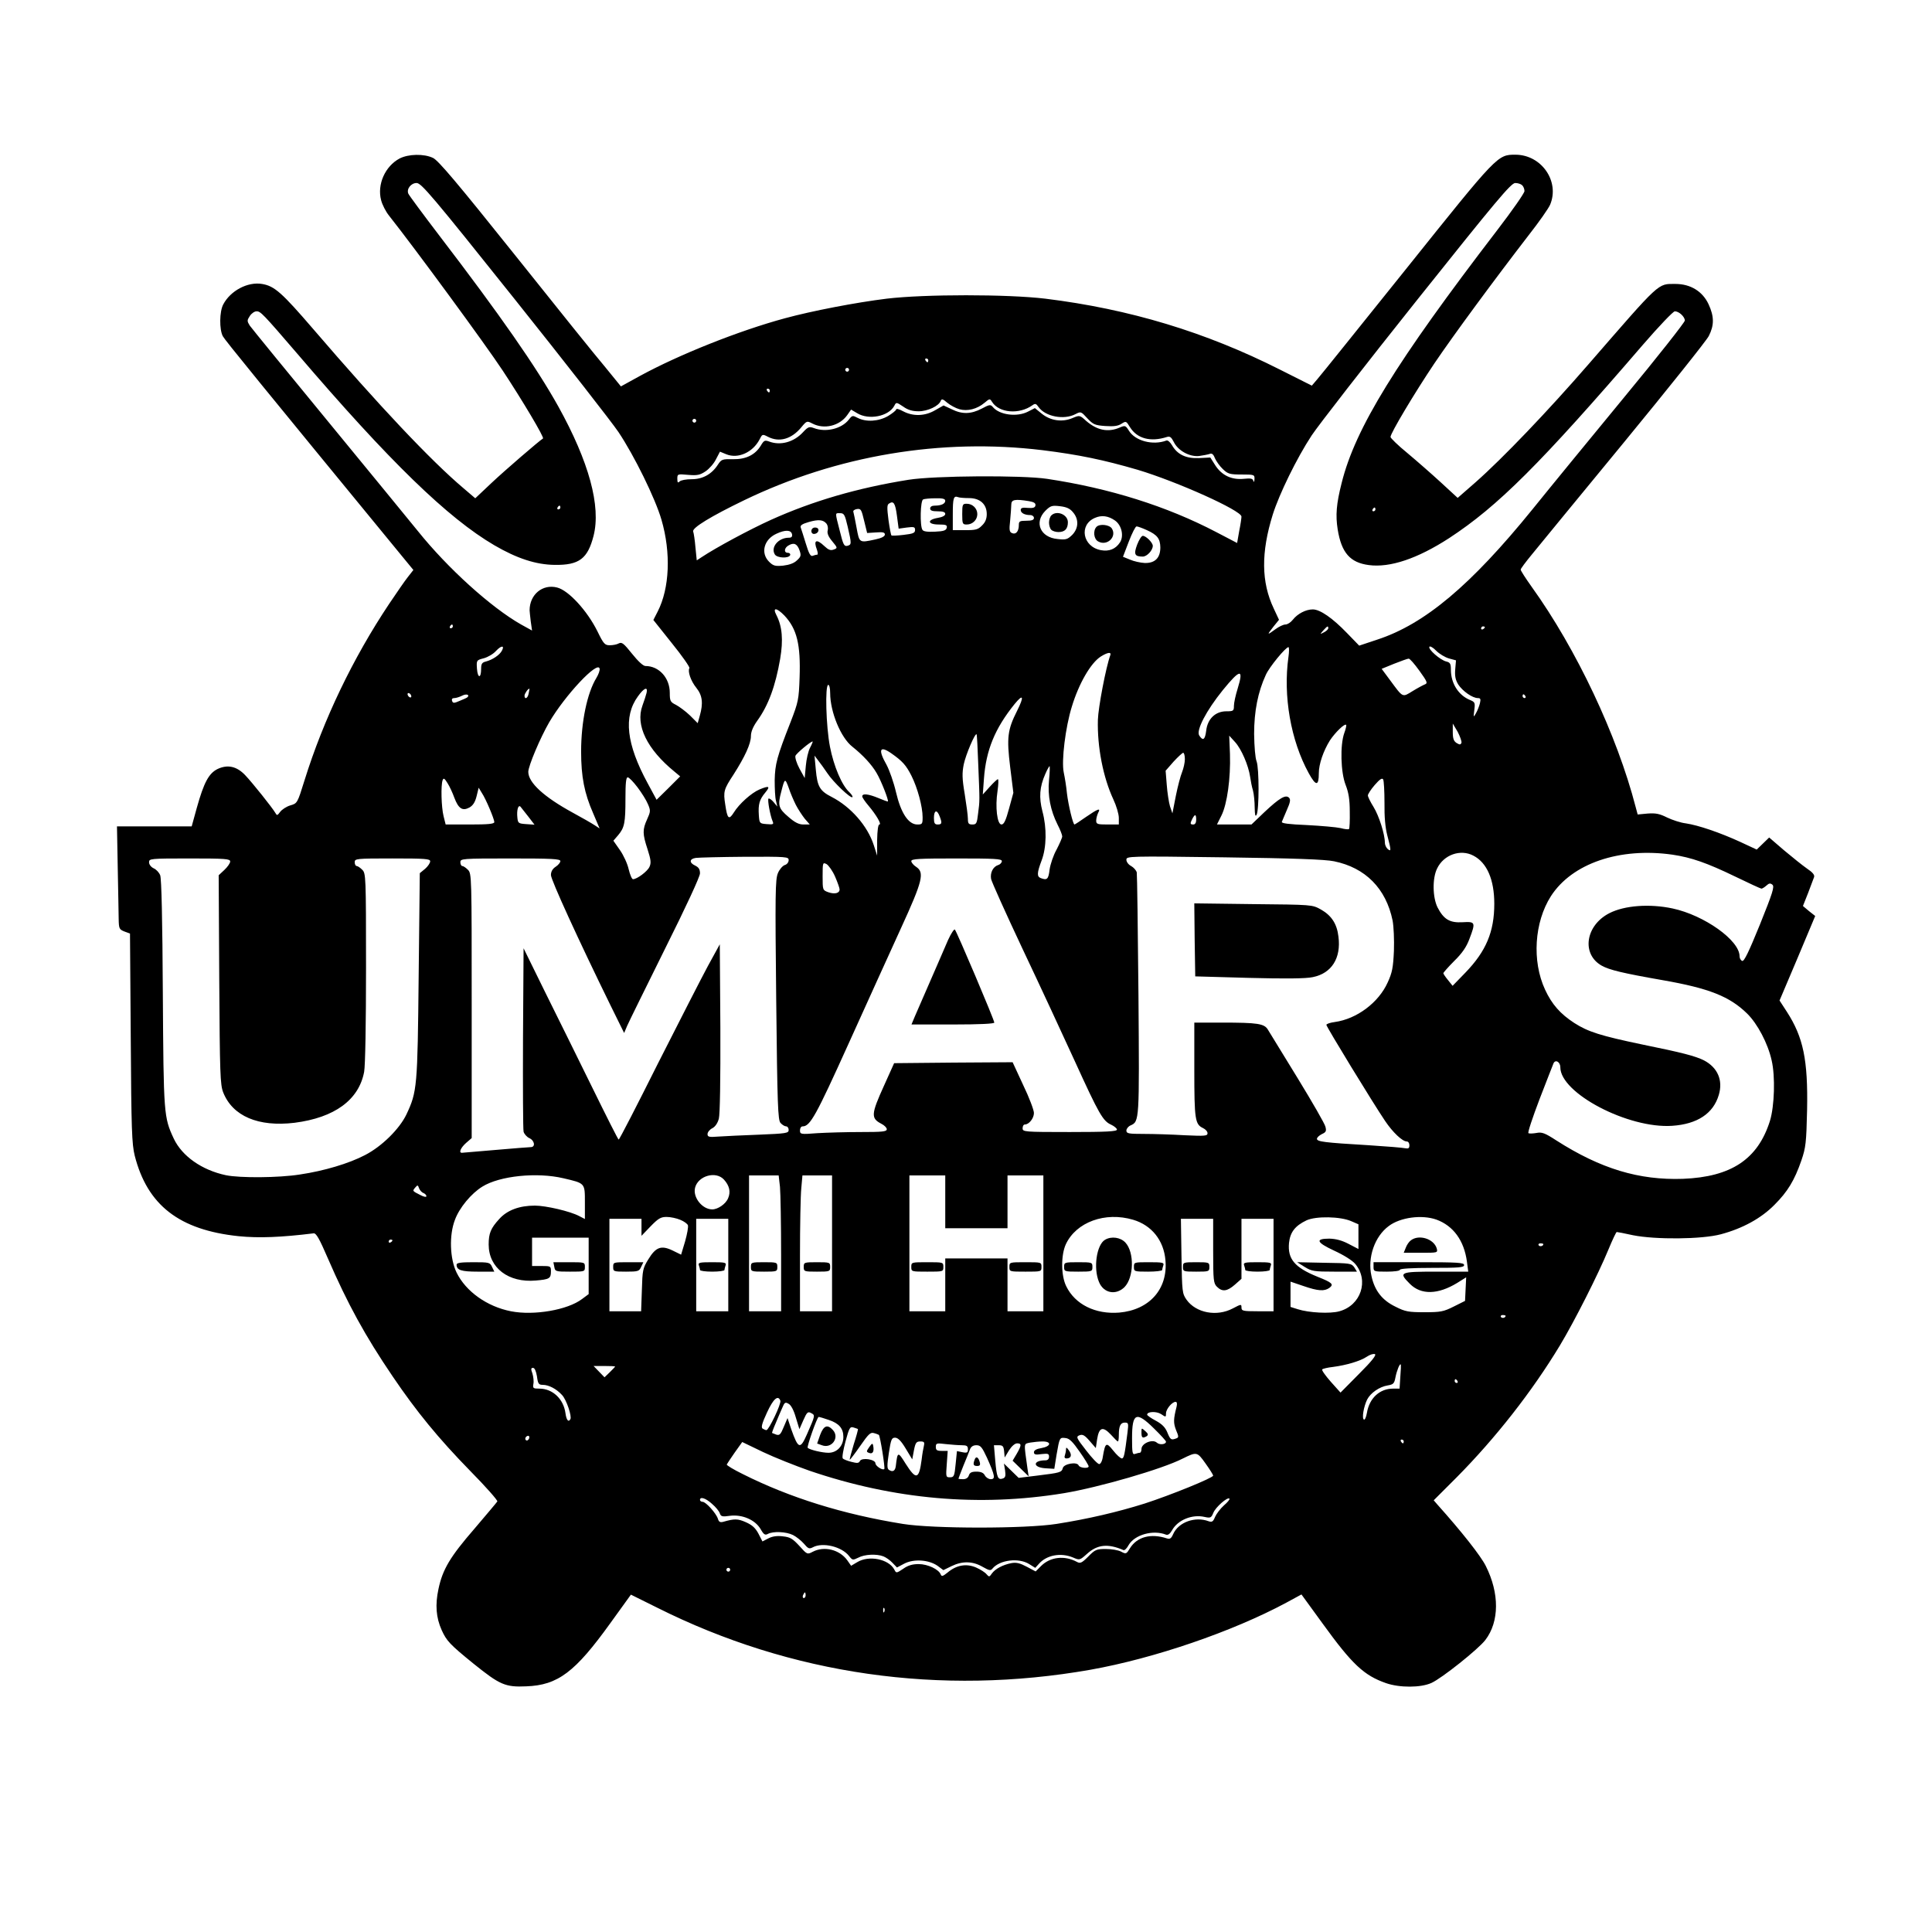 <?xml version="1.0" standalone="no"?>
<!DOCTYPE svg PUBLIC "-//W3C//DTD SVG 20010904//EN"
 "http://www.w3.org/TR/2001/REC-SVG-20010904/DTD/svg10.dtd">
<svg version="1.0" xmlns="http://www.w3.org/2000/svg"
 width="1024pt" height="1024pt" viewBox="0 0 1024 1024"
 preserveAspectRatio="xMidYMid meet">
<g transform="translate(0,1024) scale(0.1,-0.1)"
fill="#000000" stroke="none">
<path d="M2118 9400 c-77 -41 -120 -138 -98 -221 6 -24 25 -61 42 -82 140
-177 512 -684 603 -822 103 -156 221 -354 213 -359 -21 -13 -203 -170 -271
-234 l-88 -83 -62 53 c-173 146 -450 440 -796 843 -167 194 -206 229 -272 240
-76 13 -168 -36 -206 -109 -20 -38 -21 -132 -2 -168 12 -22 198 -250 950
-1166 l60 -73 -29 -37 c-16 -20 -60 -84 -99 -142 -193 -289 -349 -615 -449
-936 -38 -122 -38 -122 -76 -133 -20 -6 -44 -22 -53 -34 -15 -20 -17 -21 -26
-5 -15 26 -120 158 -160 200 -45 47 -93 57 -146 32 -46 -23 -72 -70 -110 -206
l-27 -98 -198 0 -198 0 4 -217 c2 -120 5 -243 5 -273 1 -52 3 -56 30 -67 l30
-11 4 -553 c3 -490 6 -562 21 -624 67 -263 236 -394 550 -427 108 -11 227 -6
398 15 14 2 31 -29 76 -133 104 -240 197 -410 343 -625 126 -186 242 -328 412
-502 82 -83 146 -156 143 -161 -3 -5 -57 -69 -120 -143 -131 -151 -170 -217
-192 -321 -18 -84 -13 -151 17 -218 26 -57 42 -75 169 -178 139 -112 168 -125
279 -120 168 6 259 75 446 335 l109 151 139 -69 c710 -356 1502 -469 2297
-329 337 60 752 202 1037 355 l81 44 112 -154 c157 -217 219 -275 336 -316 72
-25 184 -25 241 1 54 24 250 180 286 228 74 97 75 247 2 392 -27 54 -128 182
-257 326 l-19 22 121 121 c207 209 400 455 548 700 76 126 204 379 257 508 21
51 41 93 44 93 3 0 42 -7 86 -17 120 -24 365 -22 466 5 116 31 214 85 284 156
70 70 106 129 143 236 23 68 26 92 30 268 5 264 -20 384 -107 519 l-39 60 95
224 94 224 -33 26 -32 27 27 68 c14 38 29 76 32 85 4 11 -7 25 -37 45 -23 16
-78 60 -122 97 l-79 68 -33 -32 -33 -32 -88 41 c-107 49 -221 88 -288 98 -27
3 -72 18 -99 31 -40 20 -60 24 -103 21 l-53 -5 -11 41 c-98 378 -313 835 -551
1166 -32 45 -58 85 -58 91 0 5 27 41 60 81 32 40 252 307 487 593 235 286 438
540 450 564 29 57 29 103 -1 168 -32 69 -96 108 -176 108 -95 0 -76 17 -460
-425 -216 -249 -455 -499 -599 -626 l-95 -83 -89 82 c-49 45 -129 115 -178
156 -49 40 -89 79 -89 85 0 20 128 234 232 389 102 151 321 448 500 680 55 70
106 143 114 162 52 124 -46 265 -184 265 -95 0 -94 1 -575 -600 -245 -305
-458 -571 -475 -590 l-29 -34 -169 85 c-394 199 -797 321 -1244 376 -201 24
-638 24 -840 0 -163 -20 -397 -65 -540 -104 -244 -66 -562 -193 -769 -306
l-100 -55 -83 102 c-47 55 -263 324 -480 596 -303 379 -405 500 -433 513 -48
23 -130 21 -177 -3z m607 -742 c269 -337 518 -656 553 -708 83 -124 195 -351
228 -465 51 -175 43 -363 -20 -486 l-23 -45 98 -123 c55 -68 96 -127 93 -132
-10 -17 7 -68 37 -105 32 -40 37 -81 18 -148 l-11 -39 -41 41 c-23 22 -57 47
-74 56 -30 15 -33 20 -33 64 0 79 -57 142 -129 142 -12 0 -39 25 -71 65 -44
55 -54 63 -70 55 -10 -6 -32 -10 -48 -10 -26 0 -33 7 -65 73 -55 111 -154 218
-214 233 -77 20 -146 -37 -146 -121 0 -5 3 -32 6 -58 l7 -49 -58 32 c-159 90
-389 298 -547 495 -44 55 -259 316 -477 582 -218 265 -404 493 -414 507 -15
24 -15 28 0 51 9 14 25 25 36 25 21 0 33 -12 216 -225 489 -572 798 -871 1044
-1015 120 -70 221 -103 320 -104 130 -2 175 33 206 154 40 157 -24 392 -187
686 -116 208 -308 484 -631 906 -87 114 -161 214 -164 222 -10 25 15 56 44 56
25 0 82 -67 517 -612z m5343 600 c7 -7 12 -20 12 -31 0 -10 -64 -102 -143
-205 -539 -703 -754 -1052 -826 -1342 -28 -110 -33 -171 -21 -246 20 -124 66
-176 165 -189 112 -15 258 34 426 143 258 169 482 392 1027 1025 84 97 160
177 169 177 22 0 53 -29 53 -49 0 -9 -144 -192 -321 -406 -177 -215 -396 -482
-487 -595 -326 -402 -571 -608 -822 -690 l-96 -32 -64 66 c-77 80 -143 126
-182 126 -37 0 -81 -23 -106 -55 -11 -14 -28 -25 -39 -25 -11 0 -34 -11 -53
-25 -45 -33 -46 -32 -11 13 l30 37 -28 60 c-66 139 -68 296 -5 498 34 108 127
299 206 419 35 53 286 376 558 717 421 528 499 621 521 621 14 0 30 -5 37 -12z
m-3148 -928 c0 -5 -2 -10 -4 -10 -3 0 -8 5 -11 10 -3 6 -1 10 4 10 6 0 11 -4
11 -10z m-420 -50 c0 -5 -4 -10 -10 -10 -5 0 -10 5 -10 10 0 6 5 10 10 10 6 0
10 -4 10 -10z m-420 -110 c0 -5 -2 -10 -4 -10 -3 0 -8 5 -11 10 -3 6 -1 10 4
10 6 0 11 -4 11 -10z m1005 -99 c43 -12 94 1 133 34 27 23 29 23 40 5 37 -59
144 -68 214 -18 15 11 20 9 33 -10 36 -50 134 -69 195 -37 29 15 30 14 63 -22
31 -33 40 -37 95 -41 46 -3 68 0 86 12 24 15 25 15 45 -18 38 -61 109 -80 196
-52 16 5 23 -1 36 -26 22 -46 83 -80 134 -75 22 3 47 8 56 11 12 5 20 -1 28
-22 7 -16 26 -43 42 -58 27 -26 37 -29 100 -29 67 0 69 -1 68 -25 -1 -14 -3
-18 -6 -9 -3 13 -14 15 -52 11 -64 -6 -116 19 -150 72 l-26 41 -60 -3 c-69 -3
-115 19 -143 68 -10 17 -23 28 -30 25 -72 -27 -166 -2 -199 53 -17 27 -20 28
-48 16 -62 -27 -120 -15 -178 35 -34 31 -35 31 -73 15 -54 -23 -116 -14 -162
23 l-37 30 -35 -18 c-58 -31 -153 -19 -188 24 -12 14 -18 13 -59 -9 -56 -29
-103 -31 -159 -3 l-43 20 -44 -25 c-54 -32 -117 -34 -170 -6 -20 11 -37 16
-37 10 0 -5 -20 -21 -43 -35 -50 -29 -116 -33 -161 -10 -27 14 -29 14 -47 -9
-38 -49 -122 -69 -185 -45 -25 9 -31 7 -58 -22 -49 -53 -120 -72 -180 -49 -22
8 -27 6 -43 -21 -30 -50 -79 -74 -148 -73 -57 1 -61 0 -80 -29 -33 -51 -81
-77 -139 -77 -29 0 -57 -5 -64 -12 -9 -9 -12 -6 -12 14 0 26 1 26 58 21 48 -4
62 -1 92 19 19 13 44 41 55 64 l21 40 34 -14 c62 -25 140 10 176 79 14 28 15
29 44 14 60 -31 125 -13 177 50 29 35 30 35 59 20 62 -32 143 -13 184 44 l21
30 32 -19 c62 -38 167 -17 197 39 10 20 11 20 47 -4 25 -18 49 -25 82 -25 48
0 107 28 117 55 5 12 11 11 35 -10 16 -13 45 -29 64 -34z m-1395 -61 c0 -5 -4
-10 -10 -10 -5 0 -10 5 -10 10 0 6 5 10 10 10 6 0 10 -4 10 -10z m1835 -156
c193 -24 323 -51 505 -104 210 -63 550 -216 550 -248 0 -8 -5 -43 -12 -77
l-11 -63 -111 58 c-262 137 -564 232 -896 282 -133 20 -597 17 -735 -5 -269
-43 -506 -112 -728 -212 -113 -51 -293 -148 -368 -198 l-26 -17 -7 69 c-3 38
-9 76 -12 84 -7 19 95 81 271 166 491 237 1043 330 1580 265z m-389 -254 c58
0 94 -32 94 -85 0 -25 -8 -44 -25 -60 -21 -22 -33 -25 -90 -25 l-65 0 0 83 c0
87 4 101 28 92 7 -3 34 -5 58 -5z m-126 -14 c0 -16 -21 -26 -56 -26 -15 0 -24
-6 -24 -15 0 -11 11 -15 40 -15 28 0 40 -4 40 -14 0 -9 -15 -17 -40 -21 -58
-10 -54 -35 6 -35 38 0 45 -3 42 -17 -3 -14 -15 -19 -62 -21 -41 -2 -62 1 -67
10 -14 21 -11 156 4 161 6 3 36 6 65 6 38 1 52 -3 52 -13z m443 -2 c28 -5 37
-11 35 -23 -2 -12 -13 -15 -41 -13 -27 3 -37 0 -37 -11 0 -16 21 -27 51 -27
10 0 19 -7 19 -15 0 -11 -11 -15 -40 -15 -35 0 -40 -3 -40 -22 0 -34 -15 -52
-35 -44 -15 6 -17 15 -11 68 3 33 6 72 6 84 0 26 19 30 93 18z m-699 -78 l9
-68 43 6 c39 5 44 3 44 -13 0 -16 -10 -20 -61 -26 -33 -4 -62 -5 -64 -3 -3 2
-10 40 -16 83 -8 63 -8 80 3 86 24 16 33 3 42 -65z m-1784 44 c0 -5 -5 -10
-11 -10 -5 0 -7 5 -4 10 3 6 8 10 11 10 2 0 4 -4 4 -10z m2717 -25 c32 -37 30
-85 -4 -120 -25 -24 -33 -27 -77 -22 -92 8 -126 88 -66 149 28 28 36 30 78 25
34 -4 53 -12 69 -32z m-1044 -107 c37 3 47 0 47 -11 0 -10 -17 -19 -50 -26
-87 -19 -85 -19 -100 62 -7 39 -15 77 -17 84 -3 6 6 13 19 15 21 3 24 -3 38
-62 l16 -65 47 3z m2647 122 c0 -5 -5 -10 -11 -10 -5 0 -7 5 -4 10 3 6 8 10
11 10 2 0 4 -4 4 -10z m-2797 -92 c21 -91 21 -95 -2 -101 -17 -4 -22 6 -40 79
-26 102 -26 94 2 94 21 0 25 -8 40 -72z m1417 33 c35 -25 48 -82 26 -116 -23
-35 -57 -49 -101 -41 -97 18 -118 134 -32 171 36 16 71 11 107 -14z m-1529
-17 c6 -8 9 -24 6 -35 -4 -15 3 -33 24 -58 29 -35 29 -36 7 -44 -16 -6 -28 -1
-48 18 -43 41 -60 33 -40 -19 5 -15 6 -26 1 -26 -5 0 -16 -3 -24 -6 -11 -4
-20 12 -36 65 -12 39 -24 77 -27 85 -4 11 7 19 42 29 52 15 77 13 95 -9z
m1698 -34 c55 -25 70 -45 71 -91 0 -56 -28 -84 -82 -83 -23 1 -59 9 -79 18
l-37 15 31 81 c17 44 35 80 41 80 6 0 31 -9 55 -20z m-1881 -22 c2 -13 -3 -18
-17 -18 -56 0 -98 -51 -74 -89 12 -19 74 -22 81 -3 2 6 -3 12 -12 12 -23 0
-20 27 5 40 28 16 45 7 57 -28 9 -26 7 -33 -14 -52 -15 -15 -40 -24 -73 -28
-43 -4 -53 -1 -75 21 -46 46 -27 118 39 148 47 22 78 21 83 -3z m-41 -430 c67
-71 87 -154 81 -329 -4 -117 -7 -130 -47 -234 -74 -188 -83 -225 -85 -310 0
-44 2 -93 7 -110 l7 -30 -20 24 c-11 13 -23 21 -27 18 -6 -7 9 -89 22 -120 7
-16 3 -18 -31 -15 -38 3 -39 4 -42 47 -4 58 3 83 34 120 28 34 21 38 -30 17
-43 -18 -109 -77 -137 -123 -26 -41 -34 -33 -45 42 -11 70 -8 81 44 160 60 94
92 163 92 204 0 22 11 49 33 80 60 83 97 185 122 329 17 100 11 172 -20 232
-22 42 1 40 42 -2z m-1757 -58 c0 -5 -5 -10 -11 -10 -5 0 -7 5 -4 10 3 6 8 10
11 10 2 0 4 -4 4 -10z m4640 -10 c0 -5 -10 -15 -22 -21 -23 -12 -23 -12 -4 10
21 23 26 26 26 11z m830 6 c0 -3 -4 -8 -10 -11 -5 -3 -10 -1 -10 4 0 6 5 11
10 11 6 0 10 -2 10 -4z m-5210 -125 c-12 -23 -50 -48 -84 -57 -21 -5 -26 -12
-26 -39 0 -52 -18 -51 -22 0 -3 45 -3 46 36 56 22 6 51 23 65 39 28 30 47 30
31 1z m5020 -41 l37 -10 -4 -47 c-3 -36 1 -56 16 -81 23 -35 75 -72 104 -72
14 0 16 -5 11 -27 -4 -16 -13 -39 -21 -53 -13 -24 -14 -23 -9 16 5 39 4 43
-23 54 -61 25 -101 88 -101 160 0 32 -4 39 -25 44 -32 8 -97 65 -89 78 3 5 20
-4 36 -21 17 -17 47 -35 68 -41z m-851 8 c-29 -206 12 -443 108 -617 38 -69
53 -68 53 1 0 48 24 118 59 174 28 42 78 91 86 82 2 -2 -2 -22 -10 -43 -23
-64 -19 -209 7 -275 16 -41 22 -78 22 -142 1 -47 -1 -89 -4 -92 -3 -3 -23 -1
-45 5 -22 5 -102 12 -178 16 -95 4 -136 9 -133 17 2 6 15 35 27 64 18 40 20
55 11 64 -18 18 -51 -2 -130 -76 l-69 -66 -92 0 -91 0 24 48 c30 60 49 197 45
325 l-4 98 31 -34 c33 -36 71 -123 80 -185 3 -21 9 -53 15 -72 5 -19 9 -60 9
-90 1 -40 3 -50 10 -39 14 25 14 249 0 284 -7 17 -12 78 -13 145 0 120 20 222
62 313 18 41 105 147 120 147 4 0 4 -24 0 -52z m-944 10 c-24 -66 -64 -278
-66 -343 -4 -144 28 -306 82 -422 16 -34 29 -78 29 -98 l0 -35 -60 0 c-54 0
-60 2 -60 21 0 11 5 29 10 40 16 29 0 23 -64 -21 -31 -22 -59 -40 -61 -40 -8
0 -33 105 -40 165 -3 33 -11 83 -17 111 -13 61 9 240 43 349 37 122 100 231
153 265 35 22 57 26 51 8z m1638 -83 c41 -57 45 -66 30 -72 -10 -4 -40 -20
-66 -36 -55 -34 -50 -36 -118 56 l-46 62 66 27 c36 14 71 27 77 27 6 1 31 -28
57 -64z m-4362 -38 c-49 -80 -81 -233 -81 -390 0 -134 17 -221 64 -328 l34
-80 -26 17 c-15 10 -67 40 -117 67 -152 83 -235 159 -235 216 0 31 64 182 111
263 83 142 258 329 267 284 2 -9 -6 -31 -17 -49z m3399 -56 c-11 -35 -20 -76
-20 -92 0 -27 -3 -29 -40 -29 -58 0 -100 -40 -107 -103 -6 -48 -17 -56 -37
-25 -17 27 37 131 125 240 92 113 112 116 79 9z m-2160 -24 c0 -100 56 -237
118 -285 55 -44 102 -94 128 -139 24 -40 65 -145 60 -151 -2 -1 -24 7 -50 18
-53 22 -86 26 -86 9 0 -6 15 -28 33 -49 42 -50 71 -100 58 -100 -7 0 -11 -32
-12 -82 l0 -83 -18 56 c-33 102 -122 203 -223 255 -63 32 -76 55 -84 144 l-7
75 19 -25 c11 -14 33 -44 49 -68 31 -47 124 -136 133 -127 3 3 -4 14 -16 26
-40 36 -83 138 -103 241 -21 107 -27 328 -9 328 6 0 10 -19 10 -43z m-1598 -2
c-4 -26 -22 -35 -22 -12 0 10 18 37 26 37 1 0 -1 -11 -4 -25z m625 3 c-3 -13
-13 -43 -22 -68 -38 -103 24 -231 170 -350 l30 -25 -62 -62 -63 -62 -47 87
c-113 208 -130 354 -52 461 32 45 54 54 46 19z m-1247 -19 c0 -6 -4 -7 -10 -4
-5 3 -10 11 -10 16 0 6 5 7 10 4 6 -3 10 -11 10 -16z m298 -4 c-2 -3 -20 -11
-40 -19 -32 -14 -37 -14 -42 -1 -3 10 1 15 12 15 9 0 28 6 42 13 21 11 41 5
28 -8z m5607 5 c3 -5 1 -10 -4 -10 -6 0 -11 5 -11 10 0 6 2 10 4 10 3 0 8 -4
11 -10z m-2694 -77 c-51 -101 -56 -142 -37 -298 l17 -137 -23 -84 c-17 -63
-27 -84 -40 -84 -23 0 -34 93 -21 177 5 35 6 63 2 63 -4 0 -23 -18 -43 -40
l-37 -41 6 83 c11 152 58 267 163 397 46 56 51 40 13 -36z m2355 -170 c-5 -11
-9 -11 -26 -1 -15 10 -20 23 -20 58 l0 45 26 -44 c13 -25 22 -51 20 -58z
m-2561 -118 c8 -195 8 -187 -1 -257 -6 -52 -9 -58 -30 -58 -20 0 -24 5 -24 30
0 17 -8 76 -17 132 -14 83 -14 111 -5 157 11 52 60 167 68 159 2 -2 6 -76 9
-163z m-891 93 c-10 -18 -20 -62 -23 -97 l-6 -65 -28 51 c-15 28 -24 58 -21
67 5 13 80 76 91 76 2 0 -4 -15 -13 -32z m429 -30 c60 -42 79 -63 108 -120 32
-64 59 -163 59 -220 0 -35 -2 -38 -28 -38 -47 0 -87 60 -113 171 -12 52 -35
117 -50 145 -46 81 -37 104 24 62z m1557 -32 c0 -18 -7 -49 -15 -69 -8 -19
-23 -76 -33 -126 l-18 -92 -13 38 c-6 21 -14 72 -17 113 l-6 75 42 48 c24 26
47 47 51 47 5 0 9 -15 9 -34z m-720 -111 c-8 -82 8 -161 45 -235 14 -27 25
-55 25 -63 0 -7 -14 -39 -30 -70 -17 -30 -33 -78 -37 -106 -6 -51 -13 -58 -47
-45 -21 8 -20 28 5 94 26 69 28 171 4 260 -19 74 -15 129 15 197 11 26 22 44
23 42 2 -2 1 -35 -3 -74z m-3152 -93 c22 -58 43 -72 80 -52 19 11 30 28 38 60
l11 45 17 -28 c21 -31 65 -136 66 -154 0 -10 -32 -13 -129 -13 l-129 0 -11 44
c-12 48 -15 164 -5 191 5 13 10 10 26 -16 11 -17 27 -52 36 -77z m971 55 c22
-29 47 -69 55 -89 15 -34 14 -40 -4 -80 -25 -55 -25 -77 2 -159 18 -56 20 -73
10 -94 -11 -24 -66 -65 -87 -65 -6 0 -16 24 -23 53 -6 28 -27 74 -46 101 l-35
50 25 29 c34 40 39 66 39 194 0 82 3 113 12 113 7 0 30 -24 52 -53z m3959 -82
c-1 -74 4 -131 15 -173 21 -79 21 -88 2 -72 -8 7 -15 22 -15 34 0 44 -31 142
-60 189 -17 27 -30 54 -30 61 0 7 16 32 36 55 27 31 39 39 45 30 4 -8 7 -63 7
-124z m-3120 -11 c12 -23 33 -55 47 -73 l27 -31 -34 0 c-24 0 -46 11 -80 41
-52 44 -57 61 -37 134 18 71 20 72 39 20 9 -28 27 -69 38 -91z m-1418 -62 l33
-43 -44 3 c-42 3 -44 5 -47 36 -4 39 5 69 17 56 4 -5 22 -28 41 -52z m2180 2
c14 -36 13 -44 -10 -44 -16 0 -20 7 -20 35 0 41 16 46 30 9z m1360 -19 c0 -16
-6 -25 -15 -25 -18 0 -18 5 -5 31 14 26 20 24 20 -6z m1469 -190 c72 -37 111
-127 111 -255 0 -148 -43 -251 -153 -365 l-68 -70 -24 30 c-14 17 -25 33 -25
37 0 3 26 33 58 65 42 41 65 75 80 116 34 89 32 93 -36 89 -68 -4 -100 15
-133 79 -26 53 -28 154 -2 206 35 73 124 104 192 68z m1056 5 c100 -15 181
-43 332 -116 72 -35 135 -64 139 -64 4 0 16 7 26 16 14 13 21 14 32 5 12 -10
2 -42 -66 -211 -59 -145 -84 -197 -94 -193 -8 3 -14 14 -14 25 0 84 -187 217
-355 253 -122 26 -255 16 -335 -25 -127 -65 -149 -217 -41 -278 41 -23 112
-40 323 -77 246 -43 355 -86 448 -177 55 -54 110 -158 130 -248 20 -85 15
-243 -9 -321 -64 -203 -205 -297 -461 -307 -233 -8 -436 53 -672 204 -60 39
-76 45 -105 39 -18 -3 -37 -4 -42 -1 -5 3 22 83 58 178 37 95 70 181 74 190 9
25 37 11 37 -19 0 -137 360 -326 593 -310 133 9 218 65 247 164 23 77 -6 145
-79 183 -47 23 -111 40 -327 84 -220 46 -287 67 -360 114 -74 48 -119 99 -155
177 -70 151 -57 357 31 495 112 174 364 260 645 220z m-4685 -29 c0 -11 -9
-23 -21 -26 -11 -4 -28 -23 -36 -43 -14 -33 -15 -111 -9 -672 6 -560 9 -637
23 -652 9 -10 22 -18 30 -18 7 0 13 -9 13 -19 0 -17 -12 -19 -157 -25 -87 -3
-184 -8 -215 -10 -50 -4 -58 -2 -58 13 0 10 11 24 25 31 16 8 29 28 35 51 6
23 9 207 8 480 l-3 444 -63 -115 c-34 -63 -153 -296 -265 -517 -111 -222 -204
-403 -208 -403 -3 0 -66 125 -141 278 -75 152 -187 380 -250 506 l-113 230 -3
-475 c-1 -261 0 -484 3 -497 3 -12 17 -28 30 -34 29 -13 34 -48 8 -48 -10 0
-94 -7 -188 -15 -93 -8 -173 -15 -177 -15 -18 0 -6 27 22 52 l30 26 0 701 c0
688 0 701 -20 721 -11 11 -24 20 -30 20 -5 0 -10 9 -10 20 0 19 7 20 265 20
219 0 265 -2 265 -14 0 -7 -11 -21 -25 -30 -17 -11 -25 -26 -25 -44 0 -25 144
-340 314 -687 l74 -150 16 38 c9 21 100 205 201 409 112 224 185 382 185 399
0 22 -7 32 -25 41 -33 15 -32 36 3 41 15 2 132 5 260 6 223 1 232 0 232 -18z
m2891 -6 c166 -34 275 -144 310 -314 6 -32 9 -101 7 -161 -4 -88 -9 -115 -33
-167 -48 -107 -164 -194 -281 -210 -24 -3 -44 -10 -44 -15 0 -10 248 -416 311
-509 41 -61 92 -109 115 -109 8 0 14 -9 14 -20 0 -16 -5 -19 -22 -16 -13 3
-99 10 -193 16 -237 14 -275 19 -275 34 0 7 12 18 26 25 22 10 25 16 19 39 -3
15 -70 131 -147 257 -78 127 -148 242 -157 256 -19 34 -54 39 -247 39 l-144 0
0 -250 c0 -264 4 -289 46 -309 13 -6 24 -18 24 -27 0 -15 -12 -16 -122 -11
-66 4 -163 7 -215 7 -82 0 -93 2 -93 18 0 9 10 22 22 27 47 21 47 21 42 689
-3 347 -7 640 -9 652 -3 11 -16 26 -30 34 -14 7 -25 22 -25 33 0 19 7 20 518
13 369 -5 536 -11 583 -21z m-5851 -1 c0 -9 -14 -29 -31 -45 l-30 -28 3 -553
c3 -500 5 -557 21 -598 50 -126 186 -184 378 -161 212 27 341 121 369 270 6
32 10 256 10 552 0 486 -1 500 -20 519 -11 11 -24 20 -30 20 -5 0 -10 9 -10
20 0 19 7 20 200 20 174 0 200 -2 200 -15 0 -9 -12 -27 -27 -40 l-28 -23 -6
-544 c-6 -590 -8 -614 -65 -735 -37 -77 -130 -169 -219 -215 -86 -45 -217 -84
-345 -103 -113 -18 -318 -19 -392 -4 -128 27 -233 101 -277 194 -53 114 -54
126 -58 770 -2 385 -7 609 -14 626 -6 15 -21 31 -35 37 -14 7 -24 20 -24 32 0
19 6 20 215 20 190 0 215 -2 215 -16z m4090 2 c0 -8 -9 -18 -20 -21 -27 -9
-43 -41 -37 -74 3 -15 78 -182 167 -371 90 -190 214 -457 277 -595 128 -281
149 -317 192 -336 17 -8 31 -20 31 -26 0 -10 -56 -13 -250 -13 -243 0 -250 1
-250 20 0 11 5 20 12 20 22 0 48 33 48 61 0 15 -25 82 -57 148 l-56 121 -314
-2 -314 -3 -54 -120 c-68 -150 -70 -172 -14 -201 16 -8 29 -21 29 -29 0 -13
-23 -15 -138 -15 -77 0 -180 -3 -230 -6 -89 -7 -92 -6 -92 15 0 12 6 21 14 21
40 0 71 57 242 435 97 215 223 492 280 617 115 251 125 294 79 324 -14 9 -25
23 -25 30 0 12 42 14 240 14 202 0 240 -2 240 -14z m-884 -82 c13 -30 24 -61
24 -68 0 -20 -25 -27 -60 -15 -30 11 -30 12 -30 85 0 73 1 74 21 64 11 -7 32
-36 45 -66z m-1440 -1599 c116 -27 114 -25 114 -127 l0 -89 -31 16 c-47 25
-176 55 -234 55 -82 0 -147 -24 -189 -71 -45 -49 -56 -76 -56 -135 0 -124 105
-204 250 -191 72 6 80 11 80 48 0 28 -1 29 -50 29 l-50 0 0 75 0 75 150 0 150
0 0 -149 0 -150 -35 -26 c-76 -58 -255 -89 -377 -65 -127 25 -239 105 -288
205 -36 74 -40 199 -9 279 23 64 87 141 146 177 92 57 289 77 429 44z m851 -7
c29 -32 37 -65 22 -99 -12 -30 -54 -59 -84 -59 -53 0 -104 64 -91 115 16 63
110 90 153 43z m297 -39 c3 -34 6 -196 6 -360 l0 -299 -85 0 -85 0 0 360 0
360 79 0 78 0 7 -61z m276 -299 l0 -360 -85 0 -85 0 0 293 c0 160 3 322 7 360
l6 67 78 0 79 0 0 -360z m600 220 l0 -140 165 0 165 0 0 140 0 140 95 0 95 0
0 -360 0 -360 -95 0 -95 0 0 140 0 140 -165 0 -165 0 0 -140 0 -140 -95 0 -95
0 0 360 0 360 95 0 95 0 0 -140z m-2766 47 c9 -4 16 -11 16 -17 0 -6 -13 -4
-32 6 -43 22 -43 21 -27 40 12 14 14 14 20 -4 4 -10 14 -22 23 -25z m1361
-142 c20 -8 38 -21 41 -29 3 -9 -4 -47 -15 -86 l-21 -70 -45 22 c-60 29 -89
19 -129 -47 -29 -47 -31 -57 -34 -162 l-4 -113 -84 0 -84 0 0 245 0 245 85 0
85 0 0 -45 0 -45 48 50 c41 42 54 50 85 50 21 0 53 -7 72 -15z m2401 0 c98
-29 162 -109 171 -214 14 -153 -85 -264 -245 -278 -126 -10 -234 43 -281 140
-28 57 -28 165 -2 222 55 118 209 174 357 130z m1157 -8 l37 -16 0 -66 0 -65
-52 27 c-36 19 -68 27 -102 28 -77 0 -69 -20 26 -64 50 -23 95 -51 111 -70 74
-88 30 -220 -84 -251 -49 -14 -162 -8 -221 11 l-38 12 0 67 0 67 68 -23 c78
-27 111 -29 138 -10 25 19 15 28 -63 59 -121 49 -159 94 -151 179 6 57 32 91
93 120 50 23 180 21 238 -5z m450 9 c90 -33 147 -111 162 -223 l7 -53 -171 0
c-193 0 -200 -3 -138 -65 59 -59 148 -57 250 5 l48 30 -3 -63 -3 -62 -60 -30
c-54 -27 -69 -30 -155 -30 -84 0 -102 3 -153 29 -71 34 -111 85 -128 163 -22
97 17 210 92 265 61 46 175 61 252 34z m-3753 -241 l0 -245 -85 0 -85 0 0 245
0 245 85 0 85 0 0 -245z m2570 75 c0 -157 2 -172 20 -190 28 -28 54 -25 95 11
l35 31 0 159 0 159 85 0 85 0 0 -245 0 -245 -85 0 c-78 0 -85 2 -85 20 0 19
-2 18 -46 -5 -85 -45 -195 -24 -245 46 -23 33 -24 41 -27 232 l-3 197 85 0 86
0 0 -170z m-4350 56 c0 -3 -4 -8 -10 -11 -5 -3 -10 -1 -10 4 0 6 5 11 10 11 6
0 10 -2 10 -4z m6100 -20 c0 -11 -19 -15 -25 -6 -3 5 1 10 9 10 9 0 16 -2 16
-4z m-200 -380 c0 -11 -19 -15 -25 -6 -3 5 1 10 9 10 9 0 16 -2 16 -4z m-777
-308 l-98 -99 -52 58 c-28 32 -49 61 -45 65 4 4 30 10 57 13 70 9 145 31 179
54 16 11 35 17 43 14 10 -4 -15 -36 -84 -105z m219 -15 l-4 -63 -35 0 c-70 0
-125 -50 -138 -128 -4 -23 -11 -39 -16 -36 -12 7 -1 69 17 106 18 35 65 68
109 75 30 5 35 10 41 42 7 36 23 76 28 69 2 -1 1 -31 -2 -65z m-4162 54 c0 -2
-13 -15 -28 -30 l-28 -27 -29 30 -29 30 57 0 c31 0 57 -1 57 -3z m-414 -52 c5
-39 9 -45 31 -45 31 0 72 -21 102 -54 23 -24 53 -113 44 -128 -10 -18 -21 -5
-26 32 -10 75 -68 130 -138 130 -33 0 -36 2 -32 25 3 13 0 38 -5 55 -9 24 -8
30 3 30 9 0 16 -17 21 -45z m4879 -25 c3 -5 1 -10 -4 -10 -6 0 -11 5 -11 10 0
6 2 10 4 10 3 0 8 -4 11 -10z m-3589 -104 c6 -15 -61 -156 -74 -156 -4 0 -13
4 -20 8 -9 6 -4 27 23 85 34 74 59 95 71 63z m82 -89 l19 -62 21 48 c19 43 24
47 42 37 21 -11 21 -12 -23 -112 -36 -82 -46 -78 -83 26 l-20 60 -20 -47 c-16
-39 -22 -46 -39 -41 -11 4 -21 8 -23 9 -1 1 7 24 19 51 11 27 27 64 35 82 12
29 16 32 33 22 13 -6 28 -34 39 -73z m2018 57 c-17 -67 -17 -86 -3 -123 15
-35 15 -40 1 -45 -27 -10 -31 -7 -47 32 -11 27 -28 44 -61 62 -25 13 -46 28
-46 32 0 17 49 19 74 3 25 -17 26 -17 26 4 0 22 32 61 51 61 7 0 9 -10 5 -26z
m-1843 -70 c54 -18 77 -45 77 -90 0 -48 -34 -84 -79 -84 -32 0 -97 15 -110 26
-6 5 50 164 58 164 4 0 29 -7 54 -16z m1724 -46 c35 -34 63 -65 63 -69 0 -15
-34 -19 -49 -5 -23 20 -81 -4 -81 -34 0 -11 -4 -20 -9 -20 -5 0 -16 -3 -25 -6
-14 -5 -16 6 -16 83 0 135 22 145 117 51z m-141 -20 c-15 -119 -19 -138 -30
-138 -7 0 -28 19 -46 42 -37 46 -42 43 -55 -34 -3 -22 -12 -38 -19 -38 -8 0
-39 33 -69 72 -53 68 -55 73 -35 81 16 6 27 0 53 -30 l33 -38 7 47 c10 63 30
70 73 24 18 -20 34 -36 37 -36 3 0 5 15 5 34 0 48 9 66 32 66 19 0 20 -4 14
-52z m-1429 18 c2 -1 -8 -38 -22 -81 -13 -44 -23 -80 -21 -82 1 -1 26 31 55
73 45 65 55 74 74 68 12 -3 23 -8 25 -9 7 -6 34 -176 29 -181 -9 -9 -47 16
-47 30 0 21 -71 32 -82 13 -6 -13 -15 -13 -46 -5 -20 5 -41 13 -45 18 -5 4 2
44 14 89 20 74 24 81 43 75 12 -4 22 -7 23 -8z m-1743 -51 c-4 -8 -10 -12 -15
-9 -11 6 -2 24 11 24 5 0 7 -7 4 -15z m1996 -52 l35 -58 9 48 c8 41 13 47 34
47 20 0 23 -4 19 -22 -3 -13 -9 -45 -12 -73 -14 -107 -29 -111 -85 -23 -41 66
-43 65 -52 -11 -3 -27 -16 -35 -36 -22 -11 7 -11 23 -1 90 11 72 15 81 33 81
15 0 32 -17 56 -57z m922 -17 c27 -38 48 -73 48 -78 0 -13 -47 -9 -53 5 -8 21
-78 9 -84 -14 -6 -23 -14 -25 -136 -40 l-98 -12 -39 38 -39 38 6 -36 c4 -29 2
-38 -11 -43 -27 -10 -33 5 -41 94 l-7 82 25 0 c22 0 26 -5 29 -32 l3 -33 23
38 c14 22 31 37 43 37 24 0 24 -10 -2 -55 l-22 -37 42 -41 43 -42 -6 40 c-20
143 -21 131 14 139 18 3 48 6 66 6 49 0 45 -26 -6 -35 -26 -4 -40 -12 -40 -22
0 -12 8 -15 40 -10 35 4 40 2 40 -14 0 -12 -7 -19 -19 -19 -67 0 -69 -37 -2
-42 l49 -3 12 75 c16 92 16 92 48 88 20 -2 38 -20 74 -72z m1718 54 c0 -5 -2
-10 -4 -10 -3 0 -8 5 -11 10 -3 6 -1 10 4 10 6 0 11 -4 11 -10z m-3150 -155
c449 -153 899 -193 1350 -119 185 31 518 127 628 183 75 37 77 37 121 -25 23
-32 41 -61 41 -65 0 -12 -227 -104 -363 -148 -143 -45 -301 -82 -467 -108
-164 -26 -656 -26 -815 0 -317 51 -599 139 -848 264 -49 24 -87 47 -85 51 2 4
21 33 42 63 l40 56 110 -53 c61 -29 172 -73 246 -99z m808 135 c26 0 32 -4 32
-21 0 -18 -4 -21 -29 -16 l-29 6 -7 -69 c-6 -64 -9 -70 -30 -70 -22 0 -22 2
-17 70 l5 70 -32 0 c-25 0 -31 4 -31 21 0 20 4 21 53 15 28 -3 67 -6 85 -6z
m133 -66 c43 -96 46 -114 20 -114 -11 0 -25 9 -31 20 -7 14 -21 20 -45 20 -25
0 -35 -5 -40 -20 -4 -13 -15 -20 -31 -20 -13 0 -24 1 -24 3 0 2 12 32 26 68
15 35 30 74 35 87 6 15 17 22 34 22 22 0 30 -10 56 -66z m-1457 -245 c19 -16
38 -39 41 -50 6 -17 13 -19 54 -13 65 8 133 -21 162 -70 17 -30 24 -34 39 -26
28 15 97 12 133 -6 18 -9 44 -30 58 -46 22 -26 28 -29 47 -19 52 28 153 4 192
-46 18 -23 20 -23 49 -9 33 18 97 21 133 7 13 -5 35 -20 48 -34 l24 -25 38 20
c51 27 131 21 177 -11 l31 -23 43 21 c57 28 112 27 164 -3 37 -21 44 -22 54
-9 38 45 138 58 194 23 l32 -20 19 21 c41 47 116 61 181 34 35 -15 36 -15 74
19 55 50 111 56 194 20 6 -2 18 10 27 27 32 55 130 82 198 55 10 -4 21 4 32
23 30 55 107 86 172 71 32 -7 36 -5 47 22 12 30 75 85 85 75 4 -3 -10 -20 -29
-36 -19 -17 -40 -45 -47 -61 -10 -25 -16 -29 -34 -23 -72 27 -160 -5 -188 -68
-10 -23 -17 -28 -33 -23 -85 28 -158 9 -196 -52 -19 -31 -21 -32 -47 -18 -15
8 -51 14 -81 14 -49 0 -57 -3 -93 -40 -35 -35 -43 -38 -61 -28 -65 35 -141 26
-189 -22 l-29 -29 -47 25 c-36 19 -55 24 -82 19 -45 -9 -85 -30 -103 -55 -13
-19 -15 -19 -28 -4 -8 10 -33 26 -56 36 -51 22 -104 13 -151 -27 -25 -20 -31
-22 -36 -10 -10 27 -69 55 -117 55 -33 0 -57 -7 -82 -25 -36 -24 -37 -24 -47
-4 -30 56 -135 77 -197 39 l-32 -19 -21 30 c-41 56 -122 76 -183 44 -28 -15
-30 -14 -70 31 -36 39 -49 47 -88 51 -31 4 -56 0 -77 -11 l-31 -16 -21 41
c-16 30 -33 46 -67 61 -43 19 -60 19 -120 2 -16 -4 -23 -1 -28 16 -9 29 -64
90 -81 90 -8 0 -14 5 -14 10 0 19 30 10 64 -21z m96 -349 c0 -5 -4 -10 -10
-10 -5 0 -10 5 -10 10 0 6 5 10 10 10 6 0 10 -4 10 -10z m400 -135 c0 -8 -4
-15 -10 -15 -5 0 -7 7 -4 15 4 8 8 15 10 15 2 0 4 -7 4 -15z m417 -87 c-3 -8
-6 -5 -6 6 -1 11 2 17 5 13 3 -3 4 -12 1 -19z"/>
<path d="M5100 7515 c0 -52 2 -55 24 -55 31 0 56 25 56 55 0 30 -25 55 -56 55
-22 0 -24 -3 -24 -55z"/>
<path d="M5572 7508 c-7 -7 -12 -24 -12 -38 0 -14 5 -31 12 -38 7 -7 24 -12
38 -12 34 0 50 17 50 52 0 41 -59 65 -88 36z"/>
<path d="M5812 7448 c-20 -20 -15 -66 9 -78 47 -26 100 25 72 69 -13 20 -64
26 -81 9z"/>
<path d="M4313 7443 c-18 -6 -16 -33 1 -33 19 0 31 19 20 30 -5 4 -15 5 -21 3z"/>
<path d="M6027 7353 c-19 -51 -13 -63 30 -63 22 0 53 33 53 57 0 17 -36 53
-53 53 -7 0 -20 -21 -30 -47z"/>
<path d="M6332 5258 l3 -193 285 -8 c192 -5 302 -4 338 4 100 20 151 101 136
215 -8 68 -37 112 -94 144 -45 25 -46 25 -358 28 l-312 4 2 -194z"/>
<path d="M5025 5258 c-23 -53 -69 -160 -176 -405 l-18 -43 219 0 c144 0 220 4
220 10 0 14 -199 483 -209 493 -4 4 -20 -20 -36 -55z"/>
<path d="M2420 3537 c0 -29 25 -37 112 -37 l88 0 -12 25 c-11 24 -15 25 -100
25 -65 0 -88 -3 -88 -13z"/>
<path d="M2938 3525 c4 -24 7 -25 83 -25 78 0 79 0 79 25 0 25 -1 25 -84 25
l-83 0 5 -25z"/>
<path d="M3980 3525 c0 -24 2 -25 70 -25 68 0 70 1 70 25 0 24 -2 25 -70 25
-68 0 -70 -1 -70 -25z"/>
<path d="M4260 3525 c0 -24 2 -25 70 -25 68 0 70 1 70 25 0 24 -2 25 -70 25
-68 0 -70 -1 -70 -25z"/>
<path d="M4830 3525 c0 -25 1 -25 85 -25 84 0 85 0 85 25 0 25 -1 25 -85 25
-84 0 -85 0 -85 -25z"/>
<path d="M5350 3525 c0 -25 1 -25 85 -25 84 0 85 0 85 25 0 25 -1 25 -85 25
-84 0 -85 0 -85 -25z"/>
<path d="M3250 3525 c0 -24 2 -25 68 -25 64 0 70 2 80 25 l12 25 -80 0 c-79 0
-80 0 -80 -25z"/>
<path d="M5857 3669 c-45 -26 -63 -151 -32 -224 24 -59 89 -72 135 -27 50 51
53 184 5 236 -26 28 -74 35 -108 15z"/>
<path d="M5640 3525 c0 -24 2 -25 75 -25 73 0 75 1 75 25 0 24 -2 25 -75 25
-73 0 -75 -1 -75 -25z"/>
<path d="M6010 3525 c0 -24 2 -25 75 -25 41 0 75 4 75 9 0 5 3 16 6 25 5 14
-5 16 -75 16 -80 0 -81 0 -81 -25z"/>
<path d="M6915 3525 c37 -23 50 -25 159 -25 l118 0 -14 23 c-15 21 -22 22
-159 24 l-144 3 40 -25z"/>
<path d="M7478 3666 c-10 -7 -22 -25 -27 -39 l-11 -27 91 0 c89 0 90 0 84 23
-15 51 -94 76 -137 43z"/>
<path d="M7280 3525 c0 -24 2 -25 70 -25 40 0 70 4 70 10 0 6 63 10 170 10
144 0 170 2 170 15 0 13 -33 15 -240 15 l-240 0 0 -25z"/>
<path d="M3704 3534 c3 -9 6 -20 6 -25 0 -5 29 -9 65 -9 36 0 65 4 65 9 0 5 3
16 6 25 5 14 -5 16 -71 16 -66 0 -76 -2 -71 -16z"/>
<path d="M6270 3525 c0 -24 2 -25 70 -25 68 0 70 1 70 25 0 24 -2 25 -70 25
-68 0 -70 -1 -70 -25z"/>
<path d="M6594 3534 c3 -9 6 -20 6 -25 0 -5 29 -9 65 -9 36 0 65 4 65 9 0 5 3
16 6 25 5 14 -5 16 -71 16 -66 0 -76 -2 -71 -16z"/>
<path d="M4347 2635 l-16 -46 25 -9 c52 -20 95 40 59 80 -29 32 -49 25 -68
-25z"/>
<path d="M6050 2647 c0 -28 6 -32 28 -19 9 7 8 13 -8 27 -20 18 -20 18 -20 -8z"/>
<path d="M4607 2570 c-16 -23 -16 -25 0 -31 19 -7 27 8 21 39 -3 14 -6 13 -21
-8z"/>
<path d="M5650 2558 c0 -9 -3 -23 -6 -32 -4 -10 -1 -16 9 -16 24 0 30 18 13
42 -12 17 -16 19 -16 6z"/>
<path d="M5166 2504 c-10 -26 -7 -34 13 -34 14 0 18 5 14 20 -7 27 -20 34 -27
14z"/>
</g>
</svg>
